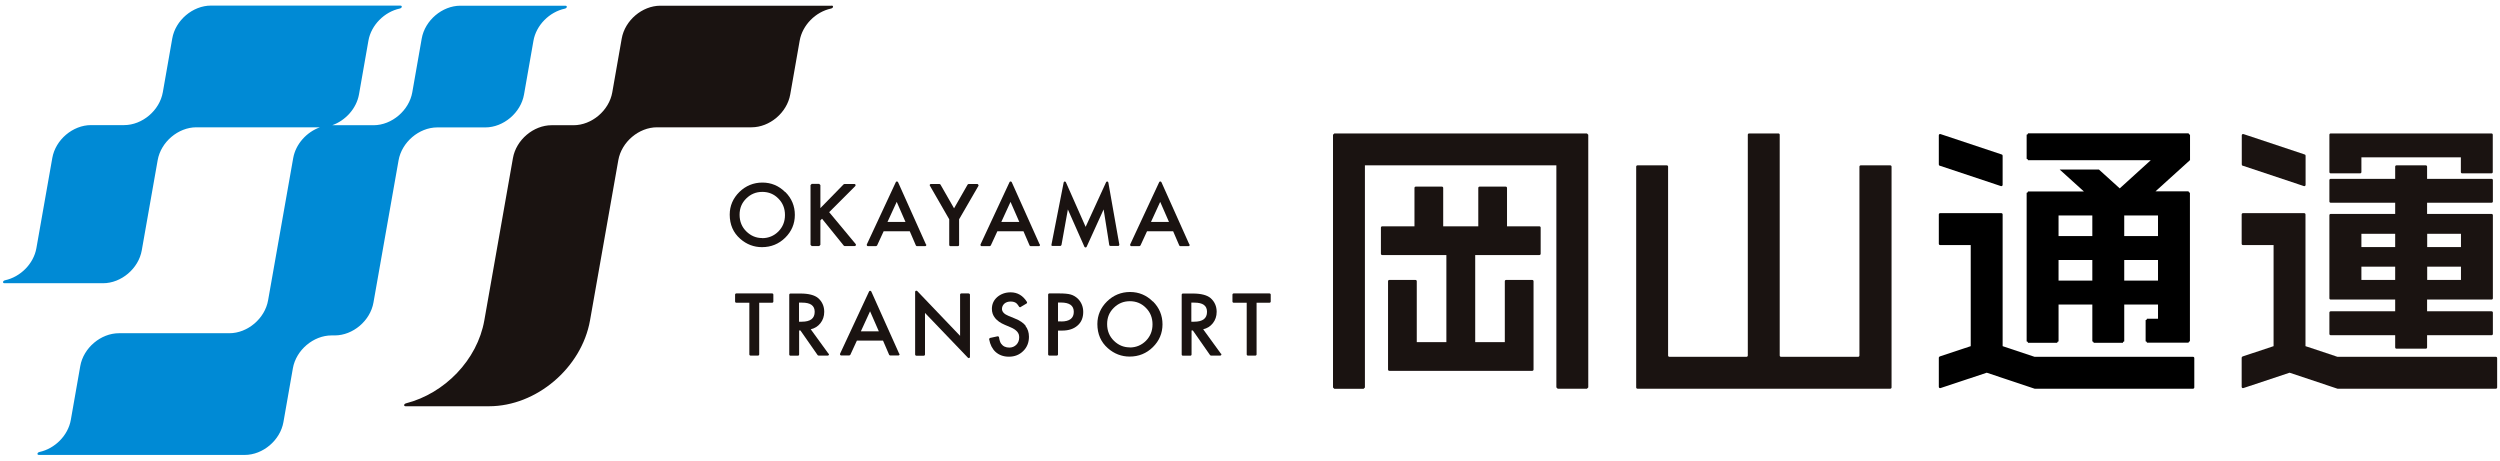 <?xml version="1.0" encoding="UTF-8"?>
<svg id="_レイヤー_2" data-name="レイヤー 2" xmlns="http://www.w3.org/2000/svg" width="228" height="42" viewBox="0 0 228 42">
  <defs>
    <style>
      .cls-1 {
        fill: none;
      }

      .cls-1, .cls-2, .cls-3, .cls-4 {
        stroke-width: 0px;
      }

      .cls-2 {
        fill: #008ad5;
      }

      .cls-3 {
        fill: #000;
      }

      .cls-4 {
        fill: #1a1311;
      }
    </style>
  </defs>
  <g id="_変更" data-name="変更">
    <g>
      <g>
        <path class="cls-4" d="M172.37,15.08h-2.67c-.07,0-.12.05-.12.12v17.22c0,.07-.05.12-.12.12h-7.03c-.07,0-.12-.05-.12-.12V12.29c0-.07-.05-.12-.12-.12h-2.67c-.07,0-.12.05-.12.12v20.13c0,.07-.05.12-.12.12h-7.03c-.07,0-.12-.05-.12-.12V15.2c0-.07-.05-.12-.12-.12h-2.67c-.07,0-.12.05-.12.12v20.13c0,.07.05.12.12.12h23.05c.07,0,.12-.05.12-.12V15.2c0-.07-.05-.12-.12-.12Z"/>
        <path class="cls-4" d="M144.74,12.17h-23.05l-.12.12v23.05l.12.12h2.67l.12-.12V15.08h17.46v20.25l.12.12h2.67l.12-.12V12.29l-.12-.12Z"/>
        <path class="cls-4" d="M140.38,20.64h-2.94v-3.5c0-.07-.05-.12-.12-.12h-2.38c-.07,0-.12.05-.12.12v3.5h-3.2v-3.5c0-.07-.05-.12-.12-.12h-2.38c-.07,0-.12.05-.12.12v3.5h-2.94c-.07,0-.12.05-.12.12v2.38c0,.07.05.12.12.12h5.85v7.94h-2.7v-5.55c0-.07-.05-.12-.12-.12h-2.38c-.07,0-.12.05-.12.12v8.05c0,.07.05.12.12.12h13.03c.07,0,.12-.05.12-.12v-8.05c0-.07-.05-.12-.12-.12h-2.38c-.07,0-.12.05-.12.12v5.55h-2.7v-7.94h5.85c.07,0,.12-.05.12-.12v-2.38c0-.07-.05-.12-.12-.12Z"/>
        <g>
          <path class="cls-4" d="M212.57,15.81h2.67c.07,0,.12-.05.12-.12v-1.34h9.07v1.34c0,.07.05.12.12.12h2.67c.07,0,.12-.05.12-.12v-3.4c0-.07-.05-.12-.12-.12h-14.66c-.07,0-.12.05-.12.12v3.4c0,.07.05.12.12.12Z"/>
          <path class="cls-4" d="M227.61,32.54h-14.44l-2.91-.97v-12.01c0-.07-.05-.12-.12-.12h-5.58c-.07,0-.12.05-.12.12v2.67c0,.07.05.12.12.12h2.79v9.22l-2.83.94s-.08.06-.08.11v2.66c0,.08.08.14.16.11l4.21-1.4,4.37,1.46h14.44c.07,0,.12-.05.12-.12v-2.67c0-.07-.05-.12-.12-.12Z"/>
          <path class="cls-4" d="M204.53,15.11l5.58,1.86c.08.03.16-.03.16-.11v-2.66c0-.05-.03-.1-.08-.11l-5.58-1.86c-.08-.03-.16.03-.16.11v2.66c0,.05.03.1.08.11Z"/>
        </g>
        <g>
          <path class="cls-3" d="M199.99,32.54h-14.44l-2.91-.97v-12.01c0-.07-.05-.12-.12-.12h-5.58c-.07,0-.12.05-.12.12v2.67c0,.07.05.12.12.12h2.79v9.22l-2.83.94s-.08.06-.08.11v2.66c0,.08.08.14.16.11l4.21-1.4,4.37,1.46h14.44c.07,0,.12-.05.12-.12v-2.67c0-.07-.05-.12-.12-.12Z"/>
          <path class="cls-3" d="M176.9,15.11l5.58,1.86c.08.03.16-.03.16-.11v-2.66c0-.05-.03-.1-.08-.11l-5.58-1.86c-.08-.03-.16.03-.16.11v2.66c0,.05.03.1.08.11Z"/>
        </g>
        <path class="cls-4" d="M227.23,18.49c.07,0,.12-.05.12-.12v-1.94c0-.07-.05-.12-.12-.12h-5.88v-1.11c0-.07-.05-.12-.12-.12h-2.67c-.07,0-.12.05-.12.12v1.11h-5.88c-.07,0-.12.05-.12.12v1.94c0,.07.05.12.12.12h5.88v1.02h-5.88c-.07,0-.12.05-.12.12v7.57c0,.07.05.12.12.12h5.88v1.07h-5.88c-.07,0-.12.05-.12.12v1.94c0,.07.05.12.12.12h5.88v1.11c0,.07.05.12.12.12h2.67c.07,0,.12-.05.12-.12v-1.11h5.88c.07,0,.12-.05.12-.12v-1.94c0-.07-.05-.12-.12-.12h-5.88v-1.07h5.88c.07,0,.12-.05.12-.12v-7.57c0-.07-.05-.12-.12-.12h-5.88v-1.02h5.88ZM215.36,21.32h3.08v1.21h-3.08v-1.21ZM215.36,25.53v-1.21h3.08v1.21h-3.08ZM224.44,25.53h-3.08v-1.21h3.08v1.21ZM224.44,21.32v1.21h-3.08v-1.21h3.08Z"/>
        <path class="cls-3" d="M199.73,14.61v-2.33c-.07,0-.12-.05-.12-.12h-14.66c0,.07-.05.12-.12.12v2.21c.07,0,.12.05.12.12h11.2l-2.83,2.57-1.9-1.72h-3.58l2.21,2h-5.1c0,.07-.05.12-.12.12v13.56c.07,0,.12.05.12.12h2.67c0-.07.05-.12.12-.12v-3.37h3.08v3.37c.07,0,.12.05.12.12h2.67c0-.07.05-.12.12-.12v-3.37h3.08v1.3h-1.01c0,.07-.06.12-.12.12v1.94c.07,0,.12.06.12.12h3.8c0-.07.05-.12.12-.12v-13.56c-.07,0-.12-.05-.12-.12h-3.02l.2-.18,2.95-2.67ZM190.82,25.59h-3.08v-1.88h3.08v1.88ZM190.82,21.53h-3.08v-1.88h3.08v1.88ZM193.73,25.59v-1.88h3.08v1.88h-3.08ZM196.81,19.65v1.88h-3.08v-1.88h3.08Z"/>
      </g>
      <g>
        <g>
          <path class="cls-4" d="M71.61,17.52c-.58-.58-1.28-.87-2.08-.87s-1.52.29-2.1.86c-.58.57-.88,1.27-.88,2.06,0,.91.32,1.65.96,2.21.58.51,1.25.76,1.98.76.83,0,1.54-.29,2.12-.86.58-.57.88-1.27.88-2.08s-.29-1.51-.87-2.09ZM69.5,21.71c-.54,0-1.02-.2-1.43-.6-.41-.4-.62-.91-.62-1.52s.2-1.08.6-1.48c.4-.4.89-.61,1.47-.61s1.07.2,1.47.61c.4.4.6.9.6,1.5s-.2,1.09-.6,1.5c-.4.4-.9.61-1.48.61Z"/>
          <path class="cls-4" d="M78.05,22.27l-2.43-2.92,2.38-2.38s.03-.05.03-.08c0-.06-.05-.11-.11-.11h-.9l-.08.03-2.12,2.17v-2.1l-.11-.11h-.68l-.11.11v5.45l.11.11h.68l.11-.11v-2.23l.15-.15,1.98,2.45s.05.04.08.04c0,0,0,0,0,0h.92s0,0,0,0c.06,0,.11-.05.11-.11,0-.03,0-.05-.02-.07Z"/>
          <path class="cls-4" d="M84.45,22.3l-2.55-5.69s-.05-.06-.1-.06-.08.02-.1.06l-2.65,5.69s0,.03,0,.04c0,.06.05.11.11.11h.73s.08-.03.1-.06l.6-1.3h2.38l.56,1.3s.05.06.1.06h.74c.06,0,.11-.05.11-.11,0-.02,0-.03-.01-.05ZM80.94,20.24l.84-1.83.8,1.83h-1.64Z"/>
          <path class="cls-4" d="M94.82,22.3l-2.55-5.69s-.05-.06-.1-.06-.08.02-.1.06l-2.65,5.69s0,.03,0,.04c0,.06.05.11.11.11h.73s.08-.03.1-.06l.6-1.3h2.38l.56,1.3s.05.06.1.06h.74c.06,0,.11-.05.11-.11,0-.02,0-.03-.01-.05ZM91.32,20.24l.84-1.83.8,1.83h-1.64Z"/>
          <path class="cls-4" d="M108.47,22.3l-2.55-5.69s-.05-.06-.1-.06-.08.02-.1.06l-2.65,5.69s0,.03,0,.04c0,.06.05.11.11.11h.73s.08-.03.1-.06l.6-1.3h2.38l.56,1.3s.05.06.1.06h.74c.06,0,.11-.05.11-.11,0-.02,0-.03-.01-.05ZM104.97,20.24l.84-1.83.8,1.83h-1.64Z"/>
          <path class="cls-4" d="M89.23,16.89c0-.06-.05-.11-.11-.11h-.78s-.07.02-.09.05l-1.24,2.17-1.24-2.17s-.05-.05-.09-.05h-.78c-.06,0-.11.05-.11.11,0,.02,0,.04.02.05l1.76,3.06v2.34c0,.06.05.11.11.11h.68c.06,0,.11-.05.11-.11v-2.34l1.77-3.06s.01-.03.01-.05Z"/>
          <path class="cls-4" d="M102.09,22.34l-.13-.72-.88-4.98s-.05-.09-.1-.09c-.04,0-.08.03-.1.06l-1.87,4.08-1.8-4.07s-.05-.07-.1-.07c-.05,0-.09.04-.1.08l-.92,4.68h0l-.2,1.02c-.01.06.03.1.09.1h.71c.06,0,.11-.05.12-.1l.58-3.23,1.51,3.41s.05.06.1.06.08-.03.1-.06l1.55-3.41.4,2.51h0l.11.72c0,.06.06.1.12.1h.7c.06,0,.1-.05.09-.1Z"/>
        </g>
        <g>
          <path class="cls-4" d="M93.55,29.72c-.21-.27-.55-.5-1.01-.68l-.56-.23c-.4-.16-.6-.38-.6-.64,0-.19.08-.35.22-.48.15-.13.34-.19.57-.19.19,0,.34.04.46.11.07.04.14.11.21.21.03.04.1.15.1.15.02.03.05.05.09.05.02,0,.04,0,.05-.02,0,0,.54-.32.54-.32,0,0,0,0,0,0,.03-.02.05-.05.05-.09,0-.02,0-.04-.01-.05,0,0,0,0,0,0-.36-.58-.86-.88-1.49-.88-.48,0-.89.15-1.22.43-.33.29-.49.65-.49,1.08,0,.63.39,1.12,1.17,1.45l.54.23c.14.06.26.12.36.19.1.07.18.14.24.21.06.07.11.16.14.24.03.09.04.19.04.29,0,.26-.09.49-.26.66-.17.17-.39.26-.64.26-.33,0-.58-.12-.75-.36-.08-.11-.15-.31-.19-.58,0-.02,0-.03-.02-.04-.02-.03-.05-.05-.09-.05,0,0-.02,0-.02,0l-.69.15s-.08.05-.08.1c0,0,0,.02,0,.02.09.49.28.87.58,1.15.32.29.73.44,1.22.44.52,0,.96-.17,1.31-.52.35-.34.52-.78.52-1.3,0-.39-.11-.72-.32-.99Z"/>
          <path class="cls-4" d="M105.14,27.5c-.58-.58-1.28-.87-2.08-.87s-1.52.29-2.1.86c-.58.57-.88,1.27-.88,2.06,0,.91.32,1.65.96,2.21.58.51,1.25.76,1.98.76.83,0,1.54-.29,2.12-.86.58-.57.88-1.27.88-2.08s-.29-1.51-.87-2.09ZM103.02,31.68c-.54,0-1.02-.2-1.43-.6-.41-.4-.62-.91-.62-1.52s.2-1.08.6-1.48c.4-.4.89-.61,1.47-.61s1.07.2,1.47.61c.4.4.6.9.6,1.5s-.2,1.09-.6,1.5c-.4.4-.9.61-1.48.61Z"/>
          <path class="cls-4" d="M82.01,32.27l-2.55-5.69s-.05-.06-.1-.06-.08.02-.1.06l-2.65,5.69s0,.03,0,.04c0,.06.05.11.11.11h.73s.08-.03.1-.06l.6-1.3h2.38l.56,1.3s.05.06.1.06h.74c.06,0,.11-.05.11-.11,0-.02,0-.03-.01-.05ZM78.51,30.22l.84-1.83.8,1.83h-1.64Z"/>
          <path class="cls-4" d="M70.41,26.76h-3.26c-.06,0-.11.05-.11.11v.63c0,.06.05.11.11.11h1.19v4.71c0,.06.05.11.11.11h.68c.06,0,.11-.05.11-.11v-4.71h1.18c.06,0,.11-.05.11-.11v-.63c0-.06-.05-.11-.11-.11Z"/>
          <path class="cls-4" d="M115.77,26.76h-3.26c-.06,0-.11.05-.11.11v.63c0,.06.05.11.11.11h1.19v4.71c0,.06.05.11.11.11h.68c.06,0,.11-.05.11-.11v-4.71h1.18c.06,0,.11-.05.11-.11v-.63c0-.06-.05-.11-.11-.11Z"/>
          <path class="cls-4" d="M98.3,27.24c-.19-.18-.41-.31-.65-.38-.24-.07-.6-.1-1.07-.1h-.88c-.06,0-.11.05-.11.11v5.45c0,.06.05.11.11.11h.68c.06,0,.11-.05.11-.11v-2.17h.37c.59,0,1.06-.15,1.41-.46.35-.3.52-.72.52-1.24,0-.48-.17-.89-.49-1.21ZM96.78,29.31h-.29v-1.72h.26c.79,0,1.18.28,1.18.85s-.37.88-1.15.88Z"/>
          <path class="cls-4" d="M75.56,32.26l-1.62-2.23c.36-.08.66-.27.88-.55.23-.29.35-.64.35-1.04,0-.51-.19-.93-.55-1.25-.33-.28-.88-.42-1.62-.42h-.91c-.06,0-.11.05-.11.11v5.45c0,.06.05.11.11.11h.68c.06,0,.11-.05.11-.11v-2.19h.12l1.57,2.25s.05.04.09.04h.83c.06,0,.11-.05.11-.11,0-.02,0-.04-.02-.06ZM72.87,29.34v-1.74h.28c.77,0,1.15.27,1.15.84,0,.6-.39.9-1.18.9h-.25Z"/>
          <path class="cls-4" d="M111.35,32.26l-1.62-2.23c.36-.08.66-.27.88-.55.23-.29.35-.64.35-1.04,0-.51-.19-.93-.55-1.25-.33-.28-.88-.42-1.62-.42h-.91c-.06,0-.11.05-.11.11v5.45c0,.06.05.11.11.11h.68c.06,0,.11-.05.11-.11v-2.19h.12l1.57,2.25s.05.04.09.04h.83c.06,0,.11-.05.11-.11,0-.02,0-.04-.02-.06ZM108.65,29.34v-1.74h.28c.77,0,1.15.27,1.15.84,0,.6-.39.9-1.18.9h-.25Z"/>
          <path class="cls-4" d="M88.35,26.76h-.68c-.06,0-.11.05-.11.11v3.76l-3.91-4.09s-.05-.03-.08-.03c-.06,0-.11.05-.11.11v5.71c0,.06.05.11.11.11h.68c.06,0,.11-.05.11-.11v-3.79l3.92,4.09s.05.03.07.03c.06,0,.11-.05.11-.11v-5.67c0-.06-.05-.11-.11-.11Z"/>
        </g>
      </g>
      <g>
        <path class="cls-4" d="M75.83.52h-15.6c-1.66,0-3.24,1.34-3.53,3l-.86,4.9c-.29,1.66-1.87,3-3.53,3,0,0,0,0,0,0h-2c-1.66,0-3.24,1.34-3.53,3l-2.61,14.8c-.64,3.62-3.63,6.66-7.13,7.56-.23.06-.24.27-.05.27h7.61c4.32,0,8.44-3.5,9.21-7.83l2.58-14.61c.29-1.66,1.87-3,3.53-3h8.62c1.66,0,3.24-1.34,3.53-3l.86-4.9c.25-1.43,1.46-2.63,2.86-2.93.22-.05.25-.27.05-.27Z"/>
        <path class="cls-2" d="M51.56.52h-9.57c-1.66,0-3.24,1.34-3.53,3l-.86,4.9c-.29,1.65-1.86,2.99-3.51,3h-3.79c1.21-.43,2.21-1.52,2.44-2.81l.86-4.9c.25-1.43,1.46-2.63,2.86-2.93.22-.05.25-.27.05-.27h-17.27c-1.66,0-3.24,1.34-3.53,3l-.86,4.9c-.29,1.66-1.87,3-3.53,3h-3.02c-1.66,0-3.24,1.34-3.53,3l-1.45,8.22c-.25,1.43-1.46,2.63-2.86,2.93-.22.05-.25.27-.05.27h8.99c1.66,0,3.24-1.34,3.53-3l1.45-8.22c.29-1.66,1.87-3,3.53-3h11.27c-1.21.43-2.21,1.52-2.44,2.81l-2.29,12.97c-.29,1.66-1.87,3-3.53,3,0,0,0,0,0,0h-10.07c-1.66,0-3.24,1.34-3.53,3l-.86,4.9c-.25,1.43-1.46,2.63-2.86,2.93h0c-.22.05-.25.27-.05.27h18.77c1.66,0,3.24-1.34,3.53-3l.86-4.9c.29-1.66,1.87-3,3.53-3,0,0,.29,0,.29,0,1.66,0,3.24-1.34,3.53-3l2.29-12.97c.29-1.65,1.86-2.99,3.51-3h4.4c1.66,0,3.24-1.34,3.53-3l.86-4.9c.25-1.43,1.46-2.63,2.86-2.93.22-.05.25-.27.05-.27Z"/>
      </g>
    </g>
    <rect class="cls-1" width="228" height="42"/>
  </g>
</svg>